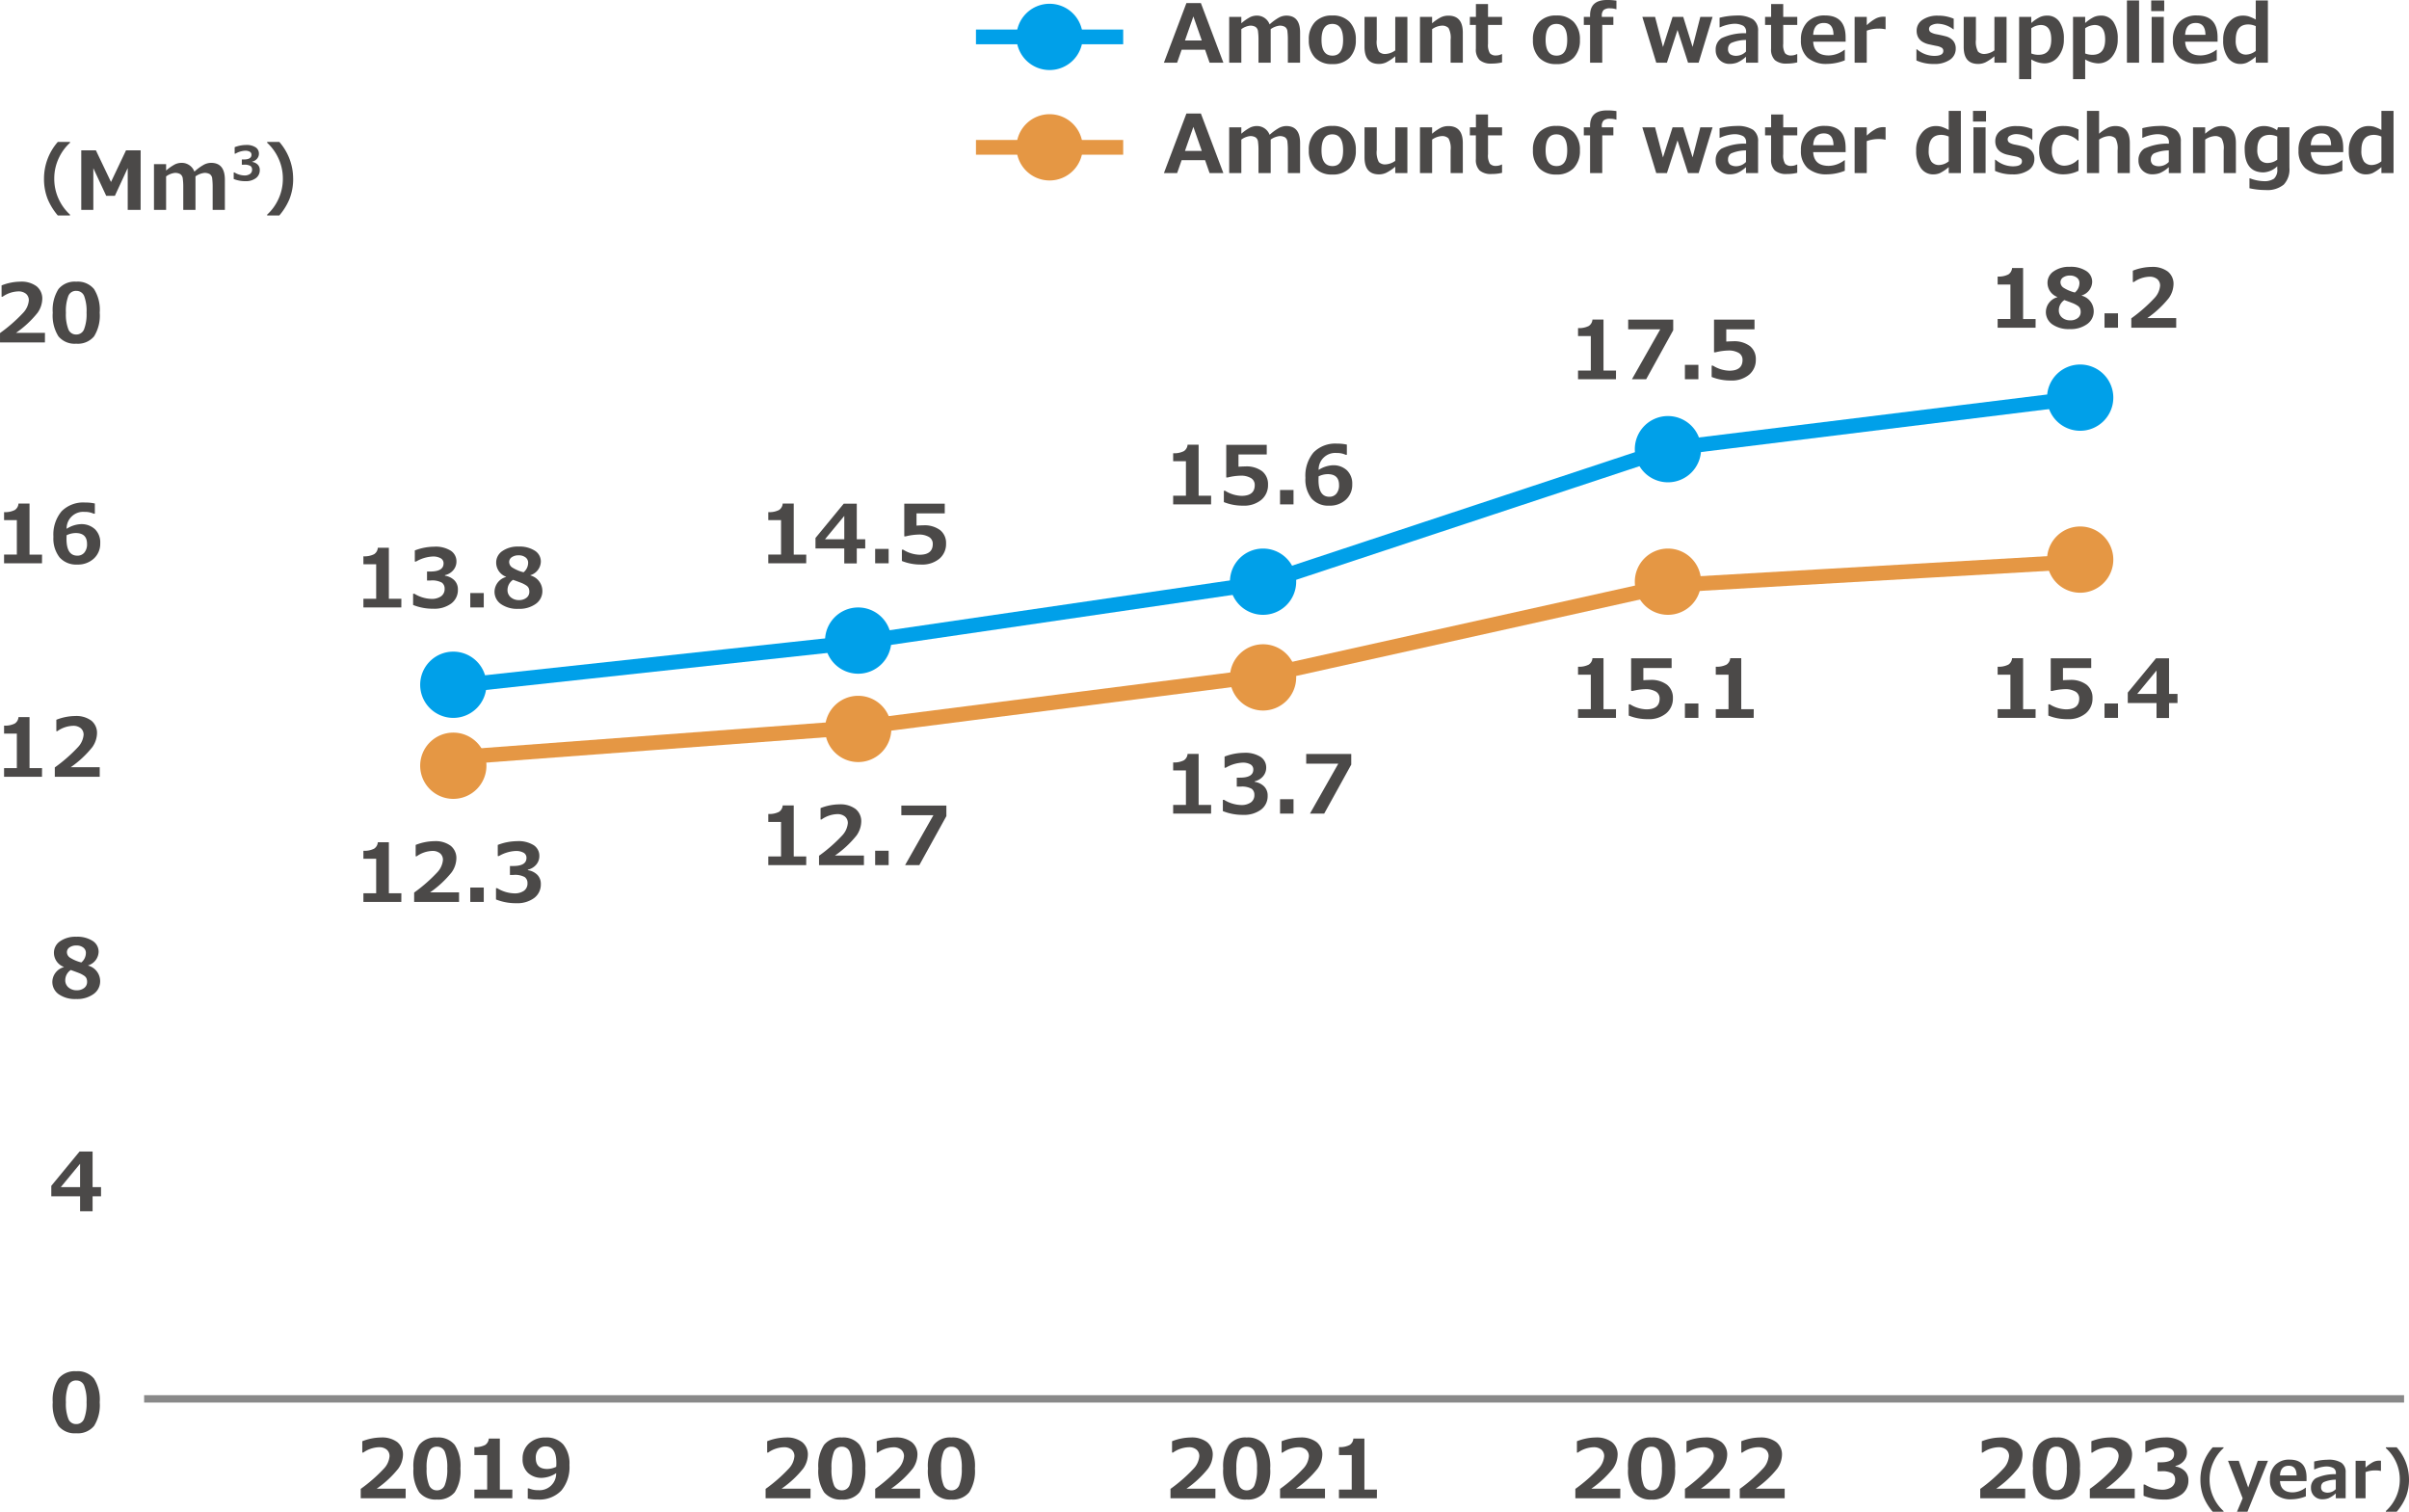<svg xmlns="http://www.w3.org/2000/svg" width="327.246" height="205.346" viewBox="0 0 327.246 205.346">
  <g id="water-img-02" transform="translate(-57.922 -539.487)">
    <path id="パス_861" data-name="パス 861" d="M-8.374,0h-5.151V-1.182h1.735V-5.865h-1.735V-6.95a2.878,2.878,0,0,0,1.458-.287,1.133,1.133,0,0,0,.5-.873h1.5v6.929h1.7ZM-.532,0h-6.1V-1.273A20.987,20.987,0,0,0-3.521-3.991a2.815,2.815,0,0,0,.8-1.7A1.134,1.134,0,0,0-3.107-6.6a1.583,1.583,0,0,0-1.055-.325A3.9,3.9,0,0,0-6.29-6.2h-.134V-7.745a7.1,7.1,0,0,1,2.541-.51,3.442,3.442,0,0,1,2.21.626A2.126,2.126,0,0,1-.9-5.876a3.4,3.4,0,0,1-.631,1.84A13.742,13.742,0,0,1-4.463-1.305H-.532Z" transform="translate(72 645.001)" fill="#4b4948"/>
    <path id="パス_862" data-name="パス 862" d="M-8.374,0h-5.151V-1.182h1.735V-5.865h-1.735V-6.95a2.878,2.878,0,0,0,1.458-.287,1.133,1.133,0,0,0,.5-.873h1.5v6.929h1.7Zm7.181-8.121v1.386h-.156a2.8,2.8,0,0,0-1.23-.247,2.251,2.251,0,0,0-2.449,2.3A3.842,3.842,0,0,1-3.1-5.317a2.687,2.687,0,0,1,1.915.682A2.493,2.493,0,0,1-.462-2.723,2.715,2.715,0,0,1-1.335-.636,3.17,3.17,0,0,1-3.577.172,3.006,3.006,0,0,1-5.986-.8a4.173,4.173,0,0,1-.835-2.8,4.931,4.931,0,0,1,1.1-3.454,4.131,4.131,0,0,1,3.2-1.2A5.885,5.885,0,0,1-1.192-8.121Zm-3.84,4.313-.005.22q-.005.177-.005.285,0,2.267,1.472,2.267a1.2,1.2,0,0,0,.953-.419,1.741,1.741,0,0,0,.363-1.176q0-1.477-1.542-1.477A2.871,2.871,0,0,0-5.033-3.808Z" transform="translate(72 616)" fill="#4b4948"/>
    <path id="パス_863" data-name="パス 863" d="M-7.976,0h-6.1V-1.273a20.987,20.987,0,0,0,3.113-2.718,2.814,2.814,0,0,0,.8-1.7,1.134,1.134,0,0,0-.384-.916,1.583,1.583,0,0,0-1.055-.325,3.9,3.9,0,0,0-2.127.725h-.134V-7.745a7.1,7.1,0,0,1,2.541-.51,3.442,3.442,0,0,1,2.21.626,2.126,2.126,0,0,1,.776,1.754,3.4,3.4,0,0,1-.631,1.84,13.742,13.742,0,0,1-2.935,2.731h3.932Zm4.254.172a2.86,2.86,0,0,1-2.42-1,5.309,5.309,0,0,1-.771-3.215,5.289,5.289,0,0,1,.773-3.2,2.851,2.851,0,0,1,2.417-1.01A2.854,2.854,0,0,1-1.305-7.248a5.276,5.276,0,0,1,.773,3.2A5.331,5.331,0,0,1-1.3-.824,2.866,2.866,0,0,1-3.722.172Zm0-7.176A1.108,1.108,0,0,0-4.8-6.3a5.77,5.77,0,0,0-.325,2.259,5.646,5.646,0,0,0,.333,2.256,1.112,1.112,0,0,0,1.069.709,1.112,1.112,0,0,0,1.069-.72A5.694,5.694,0,0,0-2.32-4.05,5.73,5.73,0,0,0-2.645-6.3,1.109,1.109,0,0,0-3.722-7Z" transform="translate(72 586)" fill="#4b4948"/>
    <path id="パス_865" data-name="パス 865" d="M-5.409-4.141v-.032A2.054,2.054,0,0,1-6.751-6.091a1.866,1.866,0,0,1,.838-1.568,3.646,3.646,0,0,1,2.2-.612A3.85,3.85,0,0,1-1.5-7.71,1.728,1.728,0,0,1-.682-6.22,1.99,1.99,0,0,1-2.105-4.383v.032A2.19,2.19,0,0,1-.473-2.25,2.11,2.11,0,0,1-1.367-.489,3.812,3.812,0,0,1-3.728.188,3.894,3.894,0,0,1-6.1-.459a2.038,2.038,0,0,1-.867-1.716A2.111,2.111,0,0,1-5.409-4.141Zm3-1.917a.9.9,0,0,0-.36-.747,1.49,1.49,0,0,0-.94-.279,1.569,1.569,0,0,0-.913.252.775.775,0,0,0-.365.666.906.906,0,0,0,.392.72,5.214,5.214,0,0,0,1.563.666A1.658,1.658,0,0,0-2.412-6.059Zm-2.046,2.3a1.669,1.669,0,0,0-.757,1.375,1.256,1.256,0,0,0,.44,1A1.669,1.669,0,0,0-3.647-1a1.594,1.594,0,0,0,1-.309,1,1,0,0,0,.4-.835,1.18,1.18,0,0,0-.094-.491A.914.914,0,0,0-2.7-3.01a3.668,3.668,0,0,0-.486-.266Q-3.405-3.373-4.458-3.754Z" transform="translate(72 674.999)" fill="#4b4948"/>
    <path id="パス_866" data-name="パス 866" d="M-.354-2.014H-1.5V.016H-3.2v-2.03h-3.91V-3.437l3.835-4.657H-1.5V-3.26H-.354ZM-3.2-3.26V-6.435L-5.822-3.26Z" transform="translate(72 704)" fill="#4b4948"/>
    <path id="パス_867" data-name="パス 867" d="M-3.722.172a2.86,2.86,0,0,1-2.42-1,5.309,5.309,0,0,1-.771-3.215,5.289,5.289,0,0,1,.773-3.2,2.851,2.851,0,0,1,2.417-1.01A2.854,2.854,0,0,1-1.305-7.248a5.276,5.276,0,0,1,.773,3.2A5.331,5.331,0,0,1-1.3-.824,2.866,2.866,0,0,1-3.722.172Zm0-7.176A1.108,1.108,0,0,0-4.8-6.3a5.77,5.77,0,0,0-.325,2.259,5.646,5.646,0,0,0,.333,2.256,1.112,1.112,0,0,0,1.069.709,1.112,1.112,0,0,0,1.069-.72A5.694,5.694,0,0,0-2.32-4.05,5.73,5.73,0,0,0-2.645-6.3,1.109,1.109,0,0,0-3.722-7Z" transform="translate(72 734)" fill="#4b4948"/>
    <path id="パス_873" data-name="パス 873" d="M-11.026,1.833h-1.468a7.3,7.3,0,0,1-1.281-2.1,6.407,6.407,0,0,1-.393-2.281,6.555,6.555,0,0,1,1.674-4.373h1.468v.105A5.716,5.716,0,0,0-12.412-4.9a5.635,5.635,0,0,0-.508,2.36,5.65,5.65,0,0,0,.508,2.362,5.757,5.757,0,0,0,1.386,1.914Zm6.038-6.921L-7.778,1.833H-9.2L-8.429.009l-1.991-5.1h1.463l1.283,3.634,1.3-3.634ZM.25-2.333H-3.357Q-3.27-.8-1.622-.8A2.963,2.963,0,0,0,.11-1.428H.158V-.259a5.444,5.444,0,0,1-1.942.4A3.147,3.147,0,0,1-3.968-.545,2.516,2.516,0,0,1-4.72-2.509a2.754,2.754,0,0,1,.712-2.006,2.614,2.614,0,0,1,1.964-.732Q.25-5.247.25-2.808ZM-1.1-3.1q-.018-1.314-1.068-1.314-1.116,0-1.191,1.314ZM5.563,0H4.223V-.664a3.521,3.521,0,0,1-1,.666A2.472,2.472,0,0,1,2.4.136,1.514,1.514,0,0,1,1.292-.3,1.5,1.5,0,0,1,.853-1.411,1.48,1.48,0,0,1,1.5-2.716,6.073,6.073,0,0,1,4.236-3.27v-.136a.768.768,0,0,0-.33-.694,2.071,2.071,0,0,0-1.09-.215,4.328,4.328,0,0,0-1.485.4H1.283V-4.988a7.937,7.937,0,0,1,1.846-.246,3.233,3.233,0,0,1,1.861.415A1.52,1.52,0,0,1,5.563-3.5ZM4.223-1.239V-2.522a4.215,4.215,0,0,0-1.661.341.735.735,0,0,0-.334.639.706.706,0,0,0,.233.606,1.24,1.24,0,0,0,.729.171A1.524,1.524,0,0,0,4.223-1.239Zm6.135-2.474h-.044a3.029,3.029,0,0,0-.729-.07,3.686,3.686,0,0,0-1.318.229V0H6.917V-5.089H8.266v.923a4.739,4.739,0,0,1,1.02-.749,1.815,1.815,0,0,1,.787-.191q.1,0,.286.009Zm2.136,5.546H11.026v-.1A5.753,5.753,0,0,0,12.417-.187a5.662,5.662,0,0,0,.5-2.358,5.647,5.647,0,0,0-.5-2.355,5.713,5.713,0,0,0-1.391-1.912v-.105h1.468a6.555,6.555,0,0,1,1.674,4.373A6.44,6.44,0,0,1,13.779-.27,7.252,7.252,0,0,1,12.494,1.833Z" transform="translate(371 743)" fill="#4b4948"/>
    <g id="グループ_167" data-name="グループ 167" transform="translate(0 -20)">
      <path id="パス_874" data-name="パス 874" d="M8.11,0H6.236L5.624-1.756H2.438L1.826,0H.032L3.088-8.094H5.054ZM5.178-3.013,4.034-6.279,2.89-3.013ZM18.53,0h-1.66V-3.121a9.292,9.292,0,0,0-.056-1.093.825.825,0,0,0-.328-.642,1.394,1.394,0,0,0-.749-.172,2.6,2.6,0,0,0-1.2.473V0H12.88V-3.121a8.063,8.063,0,0,0-.064-1.109.83.83,0,0,0-.336-.626,1.37,1.37,0,0,0-.739-.172,2.452,2.452,0,0,0-1.192.478V0H8.9V-6.22h1.649v.87a6.239,6.239,0,0,1,1.238-.857,2.148,2.148,0,0,1,.873-.185A1.824,1.824,0,0,1,14.389-5.2a6.9,6.9,0,0,1,1.289-.94,2.158,2.158,0,0,1,.978-.252q1.875,0,1.875,2.3Zm4.377.193a3.107,3.107,0,0,1-2.353-.873A3.358,3.358,0,0,1,19.717-3.1a3.356,3.356,0,0,1,.846-2.433,3.108,3.108,0,0,1,2.344-.875,3.1,3.1,0,0,1,2.35.875A3.369,3.369,0,0,1,26.1-3.1a3.351,3.351,0,0,1-.841,2.425A3.109,3.109,0,0,1,22.908.193Zm0-5.457q-1.466,0-1.466,2.175,0,2.132,1.488,2.132,1.445,0,1.445-2.132Q24.374-5.264,22.908-5.264ZM33.107,0H31.458V-.87a6.184,6.184,0,0,1-1.225.827,2.35,2.35,0,0,1-.983.215q-1.966,0-1.966-2.3V-6.22h1.66v3.1A2.821,2.821,0,0,0,29.229-1.5a1.2,1.2,0,0,0,.929.317,2.5,2.5,0,0,0,1.3-.483V-6.22h1.649Zm7.53,0h-1.66V-3.1a2.783,2.783,0,0,0-.287-1.614,1.21,1.21,0,0,0-.932-.314,2.56,2.56,0,0,0-1.294.478V0H34.815V-6.22h1.649v.87A5.97,5.97,0,0,1,37.7-6.187a2.385,2.385,0,0,1,.969-.2q1.966,0,1.966,2.3Zm5.328-.038a5.947,5.947,0,0,1-1.413.161,2.347,2.347,0,0,1-1.627-.475,2.007,2.007,0,0,1-.516-1.539V-5.129h-.816V-6.22h.822V-7.965h1.644V-6.22h1.907v1.09H44.059v2.562a2.2,2.2,0,0,0,.252,1.289,1.053,1.053,0,0,0,.849.3,1.679,1.679,0,0,0,.757-.188h.048Zm7.385.231A3.107,3.107,0,0,1,51-.679,3.358,3.358,0,0,1,50.161-3.1a3.356,3.356,0,0,1,.846-2.433,3.108,3.108,0,0,1,2.344-.875,3.1,3.1,0,0,1,2.35.875A3.369,3.369,0,0,1,56.542-3.1,3.351,3.351,0,0,1,55.7-.679,3.109,3.109,0,0,1,53.351.193Zm0-5.457q-1.466,0-1.466,2.175,0,2.132,1.488,2.132,1.445,0,1.445-2.132Q54.817-5.264,53.351-5.264Zm8.153-2h-.043a2.931,2.931,0,0,0-.795-.118,1.346,1.346,0,0,0-.9.228,1.1,1.1,0,0,0-.247.824v.113h1.568v1.09H59.576V0H57.922V-5.129h-.849V-6.22h.849v-.215q0-2.079,2.288-2.079a7.86,7.86,0,0,1,1.294.091ZM74.562-6.22,72.671,0H71.231L69.8-4.442,68.363,0h-1.45L65.022-6.22h1.729l1.074,4.093L69.131-6.22h1.445l1.273,4.082L72.9-6.22ZM80.744,0H79.105V-.811A4.3,4.3,0,0,1,77.878,0a3.022,3.022,0,0,1-1,.164,1.85,1.85,0,0,1-1.354-.529,1.828,1.828,0,0,1-.537-1.362,1.809,1.809,0,0,1,.792-1.6A7.422,7.422,0,0,1,79.122-4v-.167a.938.938,0,0,0-.4-.849,2.532,2.532,0,0,0-1.332-.263,5.29,5.29,0,0,0-1.815.483h-.059V-6.1a9.7,9.7,0,0,1,2.256-.3,3.952,3.952,0,0,1,2.275.508,1.857,1.857,0,0,1,.7,1.614ZM79.105-1.515V-3.083a5.152,5.152,0,0,0-2.03.416.9.9,0,0,0-.408.781.863.863,0,0,0,.285.741,1.515,1.515,0,0,0,.892.209A1.863,1.863,0,0,0,79.105-1.515ZM86.066-.038a5.947,5.947,0,0,1-1.413.161,2.347,2.347,0,0,1-1.627-.475,2.007,2.007,0,0,1-.516-1.539V-5.129h-.816V-6.22h.822V-7.965H84.16V-6.22h1.907v1.09H84.16v2.562a2.2,2.2,0,0,0,.252,1.289,1.053,1.053,0,0,0,.849.3,1.679,1.679,0,0,0,.757-.188h.048Zm6.574-2.814h-4.41q.107,1.869,2.122,1.869a3.621,3.621,0,0,0,2.116-.763h.059V-.317a6.654,6.654,0,0,1-2.374.483,3.847,3.847,0,0,1-2.669-.833,3.075,3.075,0,0,1-.918-2.4,3.366,3.366,0,0,1,.87-2.452,3.2,3.2,0,0,1,2.4-.894q2.8,0,2.8,2.981Zm-1.649-.935q-.021-1.606-1.305-1.606-1.364,0-1.456,1.606Zm7.074-.752h-.054a3.7,3.7,0,0,0-.892-.086,4.506,4.506,0,0,0-1.611.279V0H93.86V-6.22h1.649v1.128a5.792,5.792,0,0,1,1.246-.916,2.218,2.218,0,0,1,.961-.234q.124,0,.349.011ZM102.255-.3V-1.821h.064a3.678,3.678,0,0,0,2.342.9q1.246,0,1.246-.677a.485.485,0,0,0-.193-.416,2,2,0,0,0-.7-.255q-.349-.064-.994-.209a2.865,2.865,0,0,1-1.012-.4,1.625,1.625,0,0,1-.545-.623,1.909,1.909,0,0,1-.177-.843,1.738,1.738,0,0,1,.79-1.474,3.569,3.569,0,0,1,2.122-.567,5.24,5.24,0,0,1,2.122.414v1.45h-.043a3.624,3.624,0,0,0-2.089-.768,1.777,1.777,0,0,0-.87.193.561.561,0,0,0-.349.483.533.533,0,0,0,.218.475,2.29,2.29,0,0,0,.728.266q.65.118,1.294.285a1.963,1.963,0,0,1,1.015.588,1.587,1.587,0,0,1,.371,1.088,1.775,1.775,0,0,1-.8,1.52,3.681,3.681,0,0,1-2.167.569A5.614,5.614,0,0,1,102.255-.3ZM114.5,0h-1.649V-.87a6.184,6.184,0,0,1-1.225.827,2.35,2.35,0,0,1-.983.215q-1.966,0-1.966-2.3V-6.22h1.66v3.1a2.821,2.821,0,0,0,.285,1.617,1.2,1.2,0,0,0,.929.317,2.5,2.5,0,0,0,1.3-.483V-6.22H114.5Zm3.357-.44V2.24h-1.649V-6.22h1.649v.833a5.334,5.334,0,0,1,1.174-.806,2.364,2.364,0,0,1,.959-.2,1.962,1.962,0,0,1,1.692.838,3.96,3.96,0,0,1,.6,2.342,3.615,3.615,0,0,1-.763,2.393,2.377,2.377,0,0,1-1.9.916A3.689,3.689,0,0,1,117.858-.44Zm0-4.238v3.427a2.6,2.6,0,0,0,1,.183q1.713,0,1.713-2.079,0-1.971-1.434-1.971A2.451,2.451,0,0,0,117.858-4.678ZM125.179-.44V2.24H123.53V-6.22h1.649v.833a5.334,5.334,0,0,1,1.174-.806,2.364,2.364,0,0,1,.959-.2A1.962,1.962,0,0,1,129-5.554a3.96,3.96,0,0,1,.6,2.342,3.615,3.615,0,0,1-.763,2.393,2.377,2.377,0,0,1-1.9.916A3.689,3.689,0,0,1,125.179-.44Zm0-4.238v3.427a2.6,2.6,0,0,0,1,.183q1.713,0,1.713-2.079,0-1.971-1.434-1.971A2.451,2.451,0,0,0,125.179-4.678ZM132.5,0h-1.649V-8.454H132.5Zm3.416-7h-1.767V-8.454h1.767Zm-.059,7h-1.649V-6.22h1.649Zm7.31-2.852h-4.41q.107,1.869,2.122,1.869a3.621,3.621,0,0,0,2.116-.763h.059V-.317a6.654,6.654,0,0,1-2.374.483,3.847,3.847,0,0,1-2.669-.833,3.075,3.075,0,0,1-.918-2.4,3.366,3.366,0,0,1,.87-2.452,3.2,3.2,0,0,1,2.4-.894q2.8,0,2.8,2.981Zm-1.649-.935q-.021-1.606-1.305-1.606-1.364,0-1.456,1.606ZM150,0H148.35V-.816a5.68,5.68,0,0,1-1.214.822,2.3,2.3,0,0,1-.875.167,2,2,0,0,1-1.7-.867,3.924,3.924,0,0,1-.634-2.361,3.65,3.65,0,0,1,.768-2.409,2.381,2.381,0,0,1,1.907-.927,2.862,2.862,0,0,1,.747.091,5.572,5.572,0,0,1,1,.44V-8.454H150ZM148.35-1.6V-4.963a2.543,2.543,0,0,0-1-.231q-1.719,0-1.719,2.095a2.572,2.572,0,0,0,.354,1.528,1.3,1.3,0,0,0,1.112.47A2.193,2.193,0,0,0,148.35-1.6Z" transform="translate(216 568)" fill="#4b4948"/>
      <path id="パス_875" data-name="パス 875" d="M8.11,0H6.236L5.624-1.756H2.438L1.826,0H.032L3.088-8.094H5.054ZM5.178-3.013,4.034-6.279,2.89-3.013ZM18.53,0h-1.66V-3.121a9.292,9.292,0,0,0-.056-1.093.825.825,0,0,0-.328-.642,1.394,1.394,0,0,0-.749-.172,2.6,2.6,0,0,0-1.2.473V0H12.88V-3.121a8.063,8.063,0,0,0-.064-1.109.83.83,0,0,0-.336-.626,1.37,1.37,0,0,0-.739-.172,2.452,2.452,0,0,0-1.192.478V0H8.9V-6.22h1.649v.87a6.239,6.239,0,0,1,1.238-.857,2.148,2.148,0,0,1,.873-.185A1.824,1.824,0,0,1,14.389-5.2a6.9,6.9,0,0,1,1.289-.94,2.158,2.158,0,0,1,.978-.252q1.875,0,1.875,2.3Zm4.377.193a3.107,3.107,0,0,1-2.353-.873A3.358,3.358,0,0,1,19.717-3.1a3.356,3.356,0,0,1,.846-2.433,3.108,3.108,0,0,1,2.344-.875,3.1,3.1,0,0,1,2.35.875A3.369,3.369,0,0,1,26.1-3.1a3.351,3.351,0,0,1-.841,2.425A3.109,3.109,0,0,1,22.908.193Zm0-5.457q-1.466,0-1.466,2.175,0,2.132,1.488,2.132,1.445,0,1.445-2.132Q24.374-5.264,22.908-5.264ZM33.107,0H31.458V-.87a6.184,6.184,0,0,1-1.225.827,2.35,2.35,0,0,1-.983.215q-1.966,0-1.966-2.3V-6.22h1.66v3.1A2.821,2.821,0,0,0,29.229-1.5a1.2,1.2,0,0,0,.929.317,2.5,2.5,0,0,0,1.3-.483V-6.22h1.649Zm7.53,0h-1.66V-3.1a2.783,2.783,0,0,0-.287-1.614,1.21,1.21,0,0,0-.932-.314,2.56,2.56,0,0,0-1.294.478V0H34.815V-6.22h1.649v.87A5.97,5.97,0,0,1,37.7-6.187a2.385,2.385,0,0,1,.969-.2q1.966,0,1.966,2.3Zm5.328-.038a5.947,5.947,0,0,1-1.413.161,2.347,2.347,0,0,1-1.627-.475,2.007,2.007,0,0,1-.516-1.539V-5.129h-.816V-6.22h.822V-7.965h1.644V-6.22h1.907v1.09H44.059v2.562a2.2,2.2,0,0,0,.252,1.289,1.053,1.053,0,0,0,.849.3,1.679,1.679,0,0,0,.757-.188h.048Zm7.385.231A3.107,3.107,0,0,1,51-.679,3.358,3.358,0,0,1,50.161-3.1a3.356,3.356,0,0,1,.846-2.433,3.108,3.108,0,0,1,2.344-.875,3.1,3.1,0,0,1,2.35.875A3.369,3.369,0,0,1,56.542-3.1,3.351,3.351,0,0,1,55.7-.679,3.109,3.109,0,0,1,53.351.193Zm0-5.457q-1.466,0-1.466,2.175,0,2.132,1.488,2.132,1.445,0,1.445-2.132Q54.817-5.264,53.351-5.264Zm8.153-2h-.043a2.931,2.931,0,0,0-.795-.118,1.346,1.346,0,0,0-.9.228,1.1,1.1,0,0,0-.247.824v.113h1.568v1.09H59.576V0H57.922V-5.129h-.849V-6.22h.849v-.215q0-2.079,2.288-2.079a7.86,7.86,0,0,1,1.294.091ZM74.562-6.22,72.671,0H71.231L69.8-4.442,68.363,0h-1.45L65.022-6.22h1.729l1.074,4.093L69.131-6.22h1.445l1.273,4.082L72.9-6.22ZM80.744,0H79.105V-.811A4.3,4.3,0,0,1,77.878,0a3.022,3.022,0,0,1-1,.164,1.85,1.85,0,0,1-1.354-.529,1.828,1.828,0,0,1-.537-1.362,1.809,1.809,0,0,1,.792-1.6A7.422,7.422,0,0,1,79.122-4v-.167a.938.938,0,0,0-.4-.849,2.532,2.532,0,0,0-1.332-.263,5.29,5.29,0,0,0-1.815.483h-.059V-6.1a9.7,9.7,0,0,1,2.256-.3,3.952,3.952,0,0,1,2.275.508,1.857,1.857,0,0,1,.7,1.614ZM79.105-1.515V-3.083a5.152,5.152,0,0,0-2.03.416.9.9,0,0,0-.408.781.863.863,0,0,0,.285.741,1.515,1.515,0,0,0,.892.209A1.863,1.863,0,0,0,79.105-1.515ZM86.066-.038a5.947,5.947,0,0,1-1.413.161,2.347,2.347,0,0,1-1.627-.475,2.007,2.007,0,0,1-.516-1.539V-5.129h-.816V-6.22h.822V-7.965H84.16V-6.22h1.907v1.09H84.16v2.562a2.2,2.2,0,0,0,.252,1.289,1.053,1.053,0,0,0,.849.3,1.679,1.679,0,0,0,.757-.188h.048Zm6.574-2.814h-4.41q.107,1.869,2.122,1.869a3.621,3.621,0,0,0,2.116-.763h.059V-.317a6.654,6.654,0,0,1-2.374.483,3.847,3.847,0,0,1-2.669-.833,3.075,3.075,0,0,1-.918-2.4,3.366,3.366,0,0,1,.87-2.452,3.2,3.2,0,0,1,2.4-.894q2.8,0,2.8,2.981Zm-1.649-.935q-.021-1.606-1.305-1.606-1.364,0-1.456,1.606Zm7.074-.752h-.054a3.7,3.7,0,0,0-.892-.086,4.506,4.506,0,0,0-1.611.279V0H93.86V-6.22h1.649v1.128a5.792,5.792,0,0,1,1.246-.916,2.218,2.218,0,0,1,.961-.234q.124,0,.349.011ZM108.292,0h-1.649V-.816a5.681,5.681,0,0,1-1.214.822,2.3,2.3,0,0,1-.875.167,2,2,0,0,1-1.7-.867,3.925,3.925,0,0,1-.634-2.361,3.65,3.65,0,0,1,.768-2.409,2.381,2.381,0,0,1,1.907-.927,2.862,2.862,0,0,1,.747.091,5.572,5.572,0,0,1,1,.44V-8.454h1.649Zm-1.649-1.6V-4.963a2.543,2.543,0,0,0-1-.231q-1.719,0-1.719,2.095a2.572,2.572,0,0,0,.354,1.528,1.3,1.3,0,0,0,1.112.47A2.193,2.193,0,0,0,106.643-1.6ZM111.708-7h-1.767V-8.454h1.767Zm-.059,7H110V-6.22h1.649Zm1.284-.3V-1.821H113a3.678,3.678,0,0,0,2.342.9q1.246,0,1.246-.677a.485.485,0,0,0-.193-.416,2,2,0,0,0-.7-.255q-.349-.064-.994-.209a2.865,2.865,0,0,1-1.012-.4,1.625,1.625,0,0,1-.545-.623,1.909,1.909,0,0,1-.177-.843,1.738,1.738,0,0,1,.79-1.474,3.569,3.569,0,0,1,2.122-.567A5.24,5.24,0,0,1,118-5.978v1.45h-.043a3.624,3.624,0,0,0-2.089-.768A1.777,1.777,0,0,0,115-5.1a.561.561,0,0,0-.349.483.533.533,0,0,0,.218.475,2.29,2.29,0,0,0,.728.266q.65.118,1.294.285a1.963,1.963,0,0,1,1.015.588,1.587,1.587,0,0,1,.371,1.088,1.775,1.775,0,0,1-.8,1.52A3.681,3.681,0,0,1,115.3.172,5.614,5.614,0,0,1,112.933-.3Zm11.344-.011a4.628,4.628,0,0,1-1.885.473,3.611,3.611,0,0,1-2.546-.843,3.112,3.112,0,0,1-.913-2.406,3.186,3.186,0,0,1,.924-2.441,3.463,3.463,0,0,1,2.471-.867,4.249,4.249,0,0,1,1.95.478V-4.4h-.086a2.736,2.736,0,0,0-1.8-.816,1.552,1.552,0,0,0-1.278.564,2.428,2.428,0,0,0-.457,1.568,2.3,2.3,0,0,0,.459,1.539,1.624,1.624,0,0,0,1.3.534,2.615,2.615,0,0,0,1.772-.816h.086ZM131.243,0h-1.66V-3.1a2.783,2.783,0,0,0-.287-1.614,1.21,1.21,0,0,0-.932-.314,2.56,2.56,0,0,0-1.294.478V0H125.42V-8.454h1.649v3.1a5.97,5.97,0,0,1,1.238-.838,2.385,2.385,0,0,1,.969-.2q1.966,0,1.966,2.3Zm6.934,0h-1.638V-.811A4.3,4.3,0,0,1,135.311,0a3.022,3.022,0,0,1-1,.164,1.85,1.85,0,0,1-1.354-.529,1.828,1.828,0,0,1-.537-1.362,1.81,1.81,0,0,1,.792-1.6A7.422,7.422,0,0,1,136.555-4v-.167a.938.938,0,0,0-.4-.849,2.532,2.532,0,0,0-1.332-.263A5.29,5.29,0,0,0,133-4.791h-.059V-6.1a9.7,9.7,0,0,1,2.256-.3,3.952,3.952,0,0,1,2.275.508,1.857,1.857,0,0,1,.7,1.614Zm-1.638-1.515V-3.083a5.152,5.152,0,0,0-2.03.416.9.9,0,0,0-.408.781.863.863,0,0,0,.285.741,1.515,1.515,0,0,0,.892.209A1.863,1.863,0,0,0,136.539-1.515ZM145.653,0h-1.66V-3.1a2.783,2.783,0,0,0-.287-1.614,1.21,1.21,0,0,0-.932-.314,2.56,2.56,0,0,0-1.294.478V0h-1.649V-6.22h1.649v.87a5.97,5.97,0,0,1,1.238-.838,2.385,2.385,0,0,1,.969-.2q1.966,0,1.966,2.3Zm7.272-.714a3.011,3.011,0,0,1-.773,2.277,3.5,3.5,0,0,1-2.476.736,9.952,9.952,0,0,1-2.181-.242V.714h.081a5.651,5.651,0,0,0,1.853.381,2.326,2.326,0,0,0,1.4-.338,1.615,1.615,0,0,0,.443-1.337V-.924a2.907,2.907,0,0,1-1.864.827q-2.562,0-2.562-3.174a3.33,3.33,0,0,1,.744-2.264,2.408,2.408,0,0,1,1.9-.857,3.112,3.112,0,0,1,1.756.569l.113-.4h1.558Zm-1.649-1.112V-4.963a2.581,2.581,0,0,0-1-.231q-1.713,0-1.713,1.96a2.25,2.25,0,0,0,.357,1.421,1.348,1.348,0,0,0,1.109.438A2.262,2.262,0,0,0,151.277-1.826Zm8.959-1.026h-4.41q.107,1.869,2.122,1.869a3.621,3.621,0,0,0,2.116-.763h.059V-.317a6.654,6.654,0,0,1-2.374.483,3.847,3.847,0,0,1-2.669-.833,3.075,3.075,0,0,1-.918-2.4,3.366,3.366,0,0,1,.87-2.452,3.2,3.2,0,0,1,2.4-.894q2.8,0,2.8,2.981Zm-1.649-.935q-.021-1.606-1.305-1.606-1.364,0-1.456,1.606ZM167.068,0h-1.649V-.816a5.68,5.68,0,0,1-1.214.822,2.3,2.3,0,0,1-.875.167,2,2,0,0,1-1.7-.867,3.924,3.924,0,0,1-.634-2.361,3.65,3.65,0,0,1,.768-2.409,2.381,2.381,0,0,1,1.907-.927,2.862,2.862,0,0,1,.747.091,5.572,5.572,0,0,1,1,.44V-8.454h1.649Zm-1.649-1.6V-4.963a2.543,2.543,0,0,0-1-.231q-1.719,0-1.719,2.095a2.572,2.572,0,0,0,.354,1.528,1.3,1.3,0,0,0,1.112.47A2.193,2.193,0,0,0,165.419-1.6Z" transform="translate(216 583)" fill="#4b4948"/>
      <path id="パス_7217" data-name="パス 7217" d="M4.5,0A4.5,4.5,0,1,1,0,4.5,4.5,4.5,0,0,1,4.5,0Z" transform="translate(196 560)" fill="#00a0e9"/>
      <path id="パス_7216" data-name="パス 7216" d="M4.5,0A4.5,4.5,0,1,1,0,4.5,4.5,4.5,0,0,1,4.5,0Z" transform="translate(196 575)" fill="#e59744"/>
      <path id="パス_7215" data-name="パス 7215" d="M0,0H20" transform="translate(190.5 564.5)" fill="none" stroke="#00a0e9" stroke-width="2"/>
      <path id="パス_6123" data-name="パス 6123" d="M0,0H20" transform="translate(190.5 579.5)" fill="none" stroke="#e59744" stroke-width="2"/>
    </g>
    <g id="グループ_169" data-name="グループ 169" transform="translate(18 300)">
      <path id="パス_7214" data-name="パス 7214" d="M-6.561,0h-5.151V-1.182h1.735V-5.865h-1.735V-6.95a2.878,2.878,0,0,0,1.458-.287,1.133,1.133,0,0,0,.5-.873h1.5v6.929h1.7Zm1.735-.312V-1.848h.177A4.427,4.427,0,0,0-2.43-1.16q1.8,0,1.8-1.456a1.075,1.075,0,0,0-.5-.951A2.676,2.676,0,0,0-2.6-3.9a7.815,7.815,0,0,0-1.7.242h-.2V-8.094H1v1.316H-2.839v1.66q.618-.038.908-.038A3.541,3.541,0,0,1,.379-4.5,2.232,2.232,0,0,1,1.174-2.68,2.594,2.594,0,0,1,.26-.615,3.665,3.665,0,0,1-2.216.172,6.806,6.806,0,0,1-4.826-.312ZM4.638,0H2.806V-1.955H4.638Zm7.509,0H7V-1.182H8.731V-5.865H7V-6.95a2.878,2.878,0,0,0,1.458-.287,1.133,1.133,0,0,0,.5-.873h1.5v6.929h1.7Z" transform="translate(266 337)" fill="#4b4948"/>
      <path id="パス_7213" data-name="パス 7213" d="M-6.561,0h-5.151V-1.182h1.735V-5.865h-1.735V-6.95a2.878,2.878,0,0,0,1.458-.287,1.133,1.133,0,0,0,.5-.873h1.5v6.929h1.7Zm1.735-.312V-1.848h.177A4.427,4.427,0,0,0-2.43-1.16q1.8,0,1.8-1.456a1.075,1.075,0,0,0-.5-.951A2.676,2.676,0,0,0-2.6-3.9a7.815,7.815,0,0,0-1.7.242h-.2V-8.094H1v1.316H-2.839v1.66q.618-.038.908-.038A3.541,3.541,0,0,1,.379-4.5,2.232,2.232,0,0,1,1.174-2.68,2.594,2.594,0,0,1,.26-.615,3.665,3.665,0,0,1-2.216.172,6.806,6.806,0,0,1-4.826-.312ZM4.638,0H2.806V-1.955H4.638Zm8.083-2.014H11.572V.016h-1.7v-2.03H5.965V-3.437L9.8-8.094h1.772V-3.26h1.149ZM9.875-3.26V-6.435L7.254-3.26Z" transform="translate(323 337)" fill="#4b4948"/>
      <path id="パス_7212" data-name="パス 7212" d="M-6.561,0h-5.151V-1.182h1.735V-5.865h-1.735V-6.95a2.878,2.878,0,0,0,1.458-.287,1.133,1.133,0,0,0,.5-.873h1.5v6.929h1.7Zm1.6-.338V-1.864h.172a4.68,4.68,0,0,0,2.3.7,2.2,2.2,0,0,0,1.327-.352A1.2,1.2,0,0,0-.679-2.541a.993.993,0,0,0-.373-.83A2.74,2.74,0,0,0-2.6-3.663H-3.07V-4.882h.446q1.8,0,1.8-1.1a.774.774,0,0,0-.387-.7,2.1,2.1,0,0,0-1.1-.239,4.972,4.972,0,0,0-2.256.688h-.161V-7.745A7.485,7.485,0,0,1-2.1-8.255a3.868,3.868,0,0,1,2.259.548A1.706,1.706,0,0,1,.927-6.252,1.79,1.79,0,0,1,.5-5.068a2.063,2.063,0,0,1-1.133.679v.075a2.3,2.3,0,0,1,1.284.631,1.724,1.724,0,0,1,.473,1.254,2.283,2.283,0,0,1-.9,1.891A3.853,3.853,0,0,1-2.221.172,7.162,7.162,0,0,1-4.96-.338ZM4.638,0H2.806V-1.955H4.638ZM7.667-4.141v-.032A2.054,2.054,0,0,1,6.324-6.091a1.866,1.866,0,0,1,.838-1.568,3.646,3.646,0,0,1,2.2-.612,3.85,3.85,0,0,1,2.213.561,1.728,1.728,0,0,1,.816,1.49A1.99,1.99,0,0,1,10.97-4.383v.032A2.19,2.19,0,0,1,12.6-2.25a2.11,2.11,0,0,1-.894,1.762A3.812,3.812,0,0,1,9.348.188,3.894,3.894,0,0,1,6.972-.459,2.038,2.038,0,0,1,6.1-2.175,2.111,2.111,0,0,1,7.667-4.141Zm3-1.917a.9.9,0,0,0-.36-.747,1.49,1.49,0,0,0-.94-.279,1.569,1.569,0,0,0-.913.252.775.775,0,0,0-.365.666.906.906,0,0,0,.392.72,5.214,5.214,0,0,0,1.563.666A1.658,1.658,0,0,0,10.664-6.059Zm-2.046,2.3a1.669,1.669,0,0,0-.757,1.375,1.256,1.256,0,0,0,.44,1A1.669,1.669,0,0,0,9.429-1a1.594,1.594,0,0,0,1-.309,1,1,0,0,0,.4-.835,1.18,1.18,0,0,0-.094-.491.914.914,0,0,0-.36-.376,3.668,3.668,0,0,0-.486-.266Q9.671-3.373,8.618-3.754Z" transform="translate(101 322)" fill="#4b4948"/>
      <path id="パス_7211" data-name="パス 7211" d="M-6.561,0h-5.151V-1.182h1.735V-5.865h-1.735V-6.95a2.878,2.878,0,0,0,1.458-.287,1.133,1.133,0,0,0,.5-.873h1.5v6.929h1.7ZM1.458-2.014H.309V.016h-1.7v-2.03H-5.3V-3.437l3.835-4.657H.309V-3.26H1.458ZM-1.388-3.26V-6.435L-4.01-3.26ZM4.638,0H2.806V-1.955H4.638Zm1.8-.312V-1.848h.177a4.427,4.427,0,0,0,2.218.688q1.8,0,1.8-1.456a1.075,1.075,0,0,0-.5-.951A2.676,2.676,0,0,0,8.661-3.9a7.815,7.815,0,0,0-1.7.242h-.2V-8.094h5.5v1.316H8.425v1.66q.618-.038.908-.038a3.541,3.541,0,0,1,2.31.658,2.232,2.232,0,0,1,.795,1.818,2.594,2.594,0,0,1-.913,2.065A3.665,3.665,0,0,1,9.048.172,6.806,6.806,0,0,1,6.437-.312Z" transform="translate(156 316)" fill="#4b4948"/>
      <path id="パス_7210" data-name="パス 7210" d="M-6.561,0h-5.151V-1.182h1.735V-5.865h-1.735V-6.95a2.878,2.878,0,0,0,1.458-.287,1.133,1.133,0,0,0,.5-.873h1.5v6.929h1.7ZM1.281,0h-6.1V-1.273A20.987,20.987,0,0,0-1.708-3.991a2.814,2.814,0,0,0,.8-1.7A1.134,1.134,0,0,0-1.294-6.6,1.583,1.583,0,0,0-2.35-6.929,3.9,3.9,0,0,0-4.477-6.2h-.134V-7.745a7.1,7.1,0,0,1,2.541-.51A3.442,3.442,0,0,1,.14-7.63,2.126,2.126,0,0,1,.916-5.876a3.4,3.4,0,0,1-.631,1.84A13.742,13.742,0,0,1-2.651-1.305H1.281ZM4.638,0H2.806V-1.955H4.638ZM6.3-.338V-1.864h.172a4.68,4.68,0,0,0,2.3.7,2.2,2.2,0,0,0,1.327-.352,1.2,1.2,0,0,0,.478-1.029.993.993,0,0,0-.373-.83,2.74,2.74,0,0,0-1.544-.293H8.194V-4.882h.446q1.8,0,1.8-1.1a.774.774,0,0,0-.387-.7,2.1,2.1,0,0,0-1.1-.239A4.972,4.972,0,0,0,6.7-6.236H6.539V-7.745a7.485,7.485,0,0,1,2.626-.51,3.868,3.868,0,0,1,2.259.548,1.706,1.706,0,0,1,.765,1.456,1.79,1.79,0,0,1-.424,1.184,2.063,2.063,0,0,1-1.133.679v.075a2.3,2.3,0,0,1,1.284.631,1.724,1.724,0,0,1,.473,1.254,2.283,2.283,0,0,1-.9,1.891A3.853,3.853,0,0,1,9.042.172,7.162,7.162,0,0,1,6.3-.338Z" transform="translate(101 362)" fill="#4b4948"/>
      <path id="パス_7209" data-name="パス 7209" d="M-6.561,0h-5.151V-1.182h1.735V-5.865h-1.735V-6.95a2.878,2.878,0,0,0,1.458-.287,1.133,1.133,0,0,0,.5-.873h1.5v6.929h1.7Zm1.735-.312V-1.848h.177A4.427,4.427,0,0,0-2.43-1.16q1.8,0,1.8-1.456a1.075,1.075,0,0,0-.5-.951A2.676,2.676,0,0,0-2.6-3.9a7.815,7.815,0,0,0-1.7.242h-.2V-8.094H1v1.316H-2.839v1.66q.618-.038.908-.038A3.541,3.541,0,0,1,.379-4.5,2.232,2.232,0,0,1,1.174-2.68,2.594,2.594,0,0,1,.26-.615,3.665,3.665,0,0,1-2.216.172,6.806,6.806,0,0,1-4.826-.312ZM4.638,0H2.806V-1.955H4.638Zm7.246-8.121v1.386h-.156a2.8,2.8,0,0,0-1.23-.247,2.251,2.251,0,0,0-2.449,2.3,3.842,3.842,0,0,1,1.923-.634,2.687,2.687,0,0,1,1.915.682,2.493,2.493,0,0,1,.728,1.912,2.715,2.715,0,0,1-.873,2.087A3.17,3.17,0,0,1,9.5.172,3.006,3.006,0,0,1,7.09-.8a4.173,4.173,0,0,1-.835-2.8,4.931,4.931,0,0,1,1.1-3.454,4.13,4.13,0,0,1,3.2-1.2A5.885,5.885,0,0,1,11.884-8.121ZM8.043-3.808l-.005.22q-.005.177-.005.285,0,2.267,1.472,2.267a1.2,1.2,0,0,0,.953-.419,1.741,1.741,0,0,0,.363-1.176q0-1.477-1.542-1.477A2.871,2.871,0,0,0,8.043-3.808Z" transform="translate(211 308)" fill="#4b4948"/>
      <path id="パス_7208" data-name="パス 7208" d="M-6.561,0h-5.151V-1.182h1.735V-5.865h-1.735V-6.95a2.878,2.878,0,0,0,1.458-.287,1.133,1.133,0,0,0,.5-.873h1.5v6.929h1.7ZM1.281,0h-6.1V-1.273A20.987,20.987,0,0,0-1.708-3.991a2.814,2.814,0,0,0,.8-1.7A1.134,1.134,0,0,0-1.294-6.6,1.583,1.583,0,0,0-2.35-6.929,3.9,3.9,0,0,0-4.477-6.2h-.134V-7.745a7.1,7.1,0,0,1,2.541-.51A3.442,3.442,0,0,1,.14-7.63,2.126,2.126,0,0,1,.916-5.876a3.4,3.4,0,0,1-.631,1.84A13.742,13.742,0,0,1-2.651-1.305H1.281ZM4.638,0H2.806V-1.955H4.638ZM12.48-6.655,8.806,0H6.872l3.846-6.778H6.362V-8.094H12.48Z" transform="translate(156 357)" fill="#4b4948"/>
      <path id="パス_7207" data-name="パス 7207" d="M-6.561,0h-5.151V-1.182h1.735V-5.865h-1.735V-6.95a2.878,2.878,0,0,0,1.458-.287,1.133,1.133,0,0,0,.5-.873h1.5v6.929h1.7ZM1.217-6.655-2.457,0H-4.391L-.545-6.778H-4.9V-8.094H1.217ZM4.638,0H2.806V-1.955H4.638Zm1.8-.312V-1.848h.177a4.427,4.427,0,0,0,2.218.688q1.8,0,1.8-1.456a1.075,1.075,0,0,0-.5-.951A2.676,2.676,0,0,0,8.661-3.9a7.815,7.815,0,0,0-1.7.242h-.2V-8.094h5.5v1.316H8.425v1.66q.618-.038.908-.038a3.541,3.541,0,0,1,2.31.658,2.232,2.232,0,0,1,.795,1.818,2.594,2.594,0,0,1-.913,2.065A3.665,3.665,0,0,1,9.048.172,6.806,6.806,0,0,1,6.437-.312Z" transform="translate(266 291)" fill="#4b4948"/>
      <path id="パス_7206" data-name="パス 7206" d="M-6.561,0h-5.151V-1.182h1.735V-5.865h-1.735V-6.95a2.878,2.878,0,0,0,1.458-.287,1.133,1.133,0,0,0,.5-.873h1.5v6.929h1.7ZM-3.6-4.141v-.032A2.054,2.054,0,0,1-4.939-6.091,1.866,1.866,0,0,1-4.1-7.659a3.646,3.646,0,0,1,2.2-.612A3.85,3.85,0,0,1,.314-7.71a1.728,1.728,0,0,1,.816,1.49A1.99,1.99,0,0,1-.293-4.383v.032A2.19,2.19,0,0,1,1.34-2.25,2.11,2.11,0,0,1,.446-.489,3.812,3.812,0,0,1-1.915.188,3.894,3.894,0,0,1-4.292-.459a2.038,2.038,0,0,1-.867-1.716A2.111,2.111,0,0,1-3.6-4.141Zm3-1.917a.9.9,0,0,0-.36-.747,1.49,1.49,0,0,0-.94-.279,1.569,1.569,0,0,0-.913.252.775.775,0,0,0-.365.666.906.906,0,0,0,.392.72,5.214,5.214,0,0,0,1.563.666A1.658,1.658,0,0,0-.6-6.059Zm-2.046,2.3A1.669,1.669,0,0,0-3.4-2.379a1.256,1.256,0,0,0,.44,1A1.669,1.669,0,0,0-1.834-1a1.594,1.594,0,0,0,1-.309,1,1,0,0,0,.4-.835,1.18,1.18,0,0,0-.094-.491.914.914,0,0,0-.36-.376,3.668,3.668,0,0,0-.486-.266Q-1.593-3.373-2.645-3.754ZM4.638,0H2.806V-1.955H4.638Zm7.906,0h-6.1V-1.273A20.987,20.987,0,0,0,9.555-3.991a2.814,2.814,0,0,0,.8-1.7A1.134,1.134,0,0,0,9.969-6.6a1.583,1.583,0,0,0-1.055-.325A3.9,3.9,0,0,0,6.786-6.2H6.652V-7.745a7.1,7.1,0,0,1,2.541-.51,3.442,3.442,0,0,1,2.21.626,2.126,2.126,0,0,1,.776,1.754,3.4,3.4,0,0,1-.631,1.84A13.742,13.742,0,0,1,8.613-1.305h3.932Z" transform="translate(323 284)" fill="#4b4948"/>
      <path id="パス_7205" data-name="パス 7205" d="M-6.561,0h-5.151V-1.182h1.735V-5.865h-1.735V-6.95a2.878,2.878,0,0,0,1.458-.287,1.133,1.133,0,0,0,.5-.873h1.5v6.929h1.7Zm1.6-.338V-1.864h.172a4.68,4.68,0,0,0,2.3.7,2.2,2.2,0,0,0,1.327-.352A1.2,1.2,0,0,0-.679-2.541a.993.993,0,0,0-.373-.83A2.74,2.74,0,0,0-2.6-3.663H-3.07V-4.882h.446q1.8,0,1.8-1.1a.774.774,0,0,0-.387-.7,2.1,2.1,0,0,0-1.1-.239,4.972,4.972,0,0,0-2.256.688h-.161V-7.745A7.485,7.485,0,0,1-2.1-8.255a3.868,3.868,0,0,1,2.259.548A1.706,1.706,0,0,1,.927-6.252,1.79,1.79,0,0,1,.5-5.068a2.063,2.063,0,0,1-1.133.679v.075a2.3,2.3,0,0,1,1.284.631,1.724,1.724,0,0,1,.473,1.254,2.283,2.283,0,0,1-.9,1.891A3.853,3.853,0,0,1-2.221.172,7.162,7.162,0,0,1-4.96-.338ZM4.638,0H2.806V-1.955H4.638ZM12.48-6.655,8.806,0H6.872l3.846-6.778H6.362V-8.094H12.48Z" transform="translate(211 350)" fill="#4b4948"/>
      <path id="パス_7204" data-name="パス 7204" d="M4.5,0A4.5,4.5,0,1,1,0,4.5,4.5,4.5,0,0,1,4.5,0Z" transform="translate(97 339)" fill="#e59744"/>
      <path id="パス_7203" data-name="パス 7203" d="M4.5,0A4.5,4.5,0,1,1,0,4.5,4.5,4.5,0,0,1,4.5,0Z" transform="translate(152 334)" fill="#e59744"/>
      <path id="パス_7202" data-name="パス 7202" d="M4.5,0A4.5,4.5,0,1,1,0,4.5,4.5,4.5,0,0,1,4.5,0Z" transform="translate(207 327)" fill="#e59744"/>
      <path id="パス_7201" data-name="パス 7201" d="M4.5,0A4.5,4.5,0,1,1,0,4.5,4.5,4.5,0,0,1,4.5,0Z" transform="translate(262 314)" fill="#e59744"/>
      <path id="パス_7200" data-name="パス 7200" d="M4.5,0A4.5,4.5,0,1,1,0,4.5,4.5,4.5,0,0,1,4.5,0Z" transform="translate(318 311)" fill="#e59744"/>
      <path id="パス_7199" data-name="パス 7199" d="M4.5,0A4.5,4.5,0,1,1,0,4.5,4.5,4.5,0,0,1,4.5,0Z" transform="translate(97 328)" fill="#00a0e9"/>
      <path id="パス_7198" data-name="パス 7198" d="M4.5,0A4.5,4.5,0,1,1,0,4.5,4.5,4.5,0,0,1,4.5,0Z" transform="translate(152 322)" fill="#00a0e9"/>
      <path id="パス_7197" data-name="パス 7197" d="M4.5,0A4.5,4.5,0,1,1,0,4.5,4.5,4.5,0,0,1,4.5,0Z" transform="translate(207 314)" fill="#00a0e9"/>
      <path id="パス_7196" data-name="パス 7196" d="M4.5,0A4.5,4.5,0,1,1,0,4.5,4.5,4.5,0,0,1,4.5,0Z" transform="translate(262 296)" fill="#00a0e9"/>
      <path id="パス_7195" data-name="パス 7195" d="M4.5,0A4.5,4.5,0,1,1,0,4.5,4.5,4.5,0,0,1,4.5,0Z" transform="translate(318 289)" fill="#00a0e9"/>
      <path id="パス_7145" data-name="パス 7145" d="M176.527,641.4h0l54.921-4.1,55.165-7.045,55.211-12.272,56.014-3.229" transform="translate(-75 -299)" fill="none" stroke="#e59744" stroke-width="2"/>
      <path id="パス_7146" data-name="パス 7146" d="M176.556,632.674h0l55.165-5.98,54.788-8.018,55.185-18.264,55.9-6.9" transform="translate(-75 -300)" fill="none" stroke="#00a0e9" stroke-width="2"/>
    </g>
    <path id="パス_864" data-name="パス 864" d="M10.431.757H8.776A8.39,8.39,0,0,1,7.4-1.472a7.359,7.359,0,0,1-.5-2.777,7.544,7.544,0,0,1,1.88-4.99h1.654v.118A6.476,6.476,0,0,0,8.97-7.165a6.5,6.5,0,0,0-.677,2.917A6.531,6.531,0,0,0,8.97-1.316,6.566,6.566,0,0,0,10.431.639ZM20.023,0H18.272V-5.688L16.527-1.912H15.351L13.6-5.672V0H11.961V-8.094h1.987L16-3.792l2.041-4.3h1.987ZM31.469,0H29.81V-3.121a9.292,9.292,0,0,0-.056-1.093.825.825,0,0,0-.328-.642,1.394,1.394,0,0,0-.749-.172,2.6,2.6,0,0,0-1.2.473V0h-1.66V-3.121a8.063,8.063,0,0,0-.064-1.109.83.83,0,0,0-.336-.626,1.37,1.37,0,0,0-.739-.172,2.452,2.452,0,0,0-1.192.478V0H21.839V-6.22h1.649v.87a6.239,6.239,0,0,1,1.238-.857,2.148,2.148,0,0,1,.873-.185A1.824,1.824,0,0,1,27.328-5.2a6.9,6.9,0,0,1,1.289-.94,2.158,2.158,0,0,1,.978-.252q1.875,0,1.875,2.3Zm1.2-4.2v-.89h.1a2.73,2.73,0,0,0,1.344.41,1.283,1.283,0,0,0,.774-.205.7.7,0,0,0,.279-.6.579.579,0,0,0-.218-.484,1.6,1.6,0,0,0-.9-.171h-.276v-.711h.26q1.053,0,1.053-.642a.451.451,0,0,0-.226-.409,1.227,1.227,0,0,0-.642-.139,2.9,2.9,0,0,0-1.316.4H32.8v-.88a4.366,4.366,0,0,1,1.532-.3,2.256,2.256,0,0,1,1.317.32,1,1,0,0,1,.446.849,1.044,1.044,0,0,1-.248.691,1.2,1.2,0,0,1-.661.4v.044a1.34,1.34,0,0,1,.749.368,1,1,0,0,1,.276.732,1.332,1.332,0,0,1-.526,1.1,2.247,2.247,0,0,1-1.425.414A4.177,4.177,0,0,1,32.667-4.2Zm8.076-.051a7.359,7.359,0,0,1-.5,2.777A8.39,8.39,0,0,1,38.862.757H37.213V.639a6.489,6.489,0,0,0,1.456-1.955,6.531,6.531,0,0,0,.677-2.933,6.5,6.5,0,0,0-.677-2.917A6.52,6.52,0,0,0,37.213-9.12v-.118h1.649A7.544,7.544,0,0,1,40.742-4.249Z" transform="translate(57 568)" fill="#4b4948"/>
    <g id="グループ_58" data-name="グループ 58" transform="translate(0 5)">
      <path id="パス_7189" data-name="パス 7189" d="M0,0H307" transform="translate(77.5 724.5)" fill="none" stroke="#898989" stroke-width="1"/>
      <path id="パス_7329" data-name="パス 7329" d="M-7.976,0h-6.1V-1.273a20.987,20.987,0,0,0,3.113-2.718,2.814,2.814,0,0,0,.8-1.7,1.134,1.134,0,0,0-.384-.916,1.583,1.583,0,0,0-1.055-.325,3.9,3.9,0,0,0-2.127.725h-.134V-7.745a7.1,7.1,0,0,1,2.541-.51,3.442,3.442,0,0,1,2.21.626,2.126,2.126,0,0,1,.776,1.754,3.4,3.4,0,0,1-.631,1.84,13.742,13.742,0,0,1-2.935,2.731h3.932Zm4.254.172a2.86,2.86,0,0,1-2.42-1,5.309,5.309,0,0,1-.771-3.215,5.289,5.289,0,0,1,.773-3.2,2.851,2.851,0,0,1,2.417-1.01A2.854,2.854,0,0,1-1.305-7.248a5.276,5.276,0,0,1,.773,3.2A5.331,5.331,0,0,1-1.3-.824,2.866,2.866,0,0,1-3.722.172Zm0-7.176A1.108,1.108,0,0,0-4.8-6.3a5.77,5.77,0,0,0-.325,2.259,5.646,5.646,0,0,0,.333,2.256,1.112,1.112,0,0,0,1.069.709,1.112,1.112,0,0,0,1.069-.72A5.694,5.694,0,0,0-2.32-4.05,5.73,5.73,0,0,0-2.645-6.3,1.109,1.109,0,0,0-3.722-7ZM6.515,0H1.364V-1.182H3.1V-5.865H1.364V-6.95a2.878,2.878,0,0,0,1.458-.287,1.133,1.133,0,0,0,.5-.873h1.5v6.929h1.7Zm2.1.043v-1.38h.167a2.97,2.97,0,0,0,1.235.236,2.255,2.255,0,0,0,2.455-2.31,3.724,3.724,0,0,1-1.912.639,2.709,2.709,0,0,1-1.917-.677,2.484,2.484,0,0,1-.73-1.917,2.709,2.709,0,0,1,.873-2.081,3.2,3.2,0,0,1,2.264-.808,3.013,3.013,0,0,1,2.39.953,4.117,4.117,0,0,1,.838,2.8,4.957,4.957,0,0,1-1.109,3.464A4.135,4.135,0,0,1,9.953.172,5.433,5.433,0,0,1,8.615.043Zm3.867-4.318q0-.054.011-.242t.005-.274q0-2.256-1.461-2.256a1.218,1.218,0,0,0-.964.422,1.718,1.718,0,0,0-.368,1.168q0,1.477,1.558,1.477A2.907,2.907,0,0,0,12.482-4.275Z" transform="translate(121 738)" fill="#4b4948"/>
      <path id="パス_7330" data-name="パス 7330" d="M-7.976,0h-6.1V-1.273a20.987,20.987,0,0,0,3.113-2.718,2.814,2.814,0,0,0,.8-1.7,1.134,1.134,0,0,0-.384-.916,1.583,1.583,0,0,0-1.055-.325,3.9,3.9,0,0,0-2.127.725h-.134V-7.745a7.1,7.1,0,0,1,2.541-.51,3.442,3.442,0,0,1,2.21.626,2.126,2.126,0,0,1,.776,1.754,3.4,3.4,0,0,1-.631,1.84,13.742,13.742,0,0,1-2.935,2.731h3.932Zm4.254.172a2.86,2.86,0,0,1-2.42-1,5.309,5.309,0,0,1-.771-3.215,5.289,5.289,0,0,1,.773-3.2,2.851,2.851,0,0,1,2.417-1.01A2.854,2.854,0,0,1-1.305-7.248a5.276,5.276,0,0,1,.773,3.2A5.331,5.331,0,0,1-1.3-.824,2.866,2.866,0,0,1-3.722.172Zm0-7.176A1.108,1.108,0,0,0-4.8-6.3a5.77,5.77,0,0,0-.325,2.259,5.646,5.646,0,0,0,.333,2.256,1.112,1.112,0,0,0,1.069.709,1.112,1.112,0,0,0,1.069-.72A5.694,5.694,0,0,0-2.32-4.05,5.73,5.73,0,0,0-2.645-6.3,1.109,1.109,0,0,0-3.722-7ZM6.913,0H.811V-1.273A20.987,20.987,0,0,0,3.924-3.991a2.814,2.814,0,0,0,.8-1.7A1.134,1.134,0,0,0,4.337-6.6a1.583,1.583,0,0,0-1.055-.325A3.9,3.9,0,0,0,1.155-6.2H1.021V-7.745a7.1,7.1,0,0,1,2.541-.51,3.442,3.442,0,0,1,2.21.626,2.126,2.126,0,0,1,.776,1.754,3.4,3.4,0,0,1-.631,1.84A13.742,13.742,0,0,1,2.981-1.305H6.913Zm4.254.172a2.86,2.86,0,0,1-2.42-1,5.309,5.309,0,0,1-.771-3.215,5.289,5.289,0,0,1,.773-3.2,2.851,2.851,0,0,1,2.417-1.01,2.854,2.854,0,0,1,2.417,1.007,5.276,5.276,0,0,1,.773,3.2,5.331,5.331,0,0,1-.768,3.225A2.866,2.866,0,0,1,11.167.172Zm0-7.176A1.108,1.108,0,0,0,10.09-6.3a5.77,5.77,0,0,0-.325,2.259A5.646,5.646,0,0,0,10.1-1.783a1.112,1.112,0,0,0,1.069.709,1.112,1.112,0,0,0,1.069-.72,5.694,5.694,0,0,0,.333-2.256,5.73,5.73,0,0,0-.325-2.25A1.109,1.109,0,0,0,11.167-7Z" transform="translate(176 738)" fill="#4b4948"/>
      <path id="パス_7331" data-name="パス 7331" d="M-7.976,0h-6.1V-1.273a20.987,20.987,0,0,0,3.113-2.718,2.814,2.814,0,0,0,.8-1.7,1.134,1.134,0,0,0-.384-.916,1.583,1.583,0,0,0-1.055-.325,3.9,3.9,0,0,0-2.127.725h-.134V-7.745a7.1,7.1,0,0,1,2.541-.51,3.442,3.442,0,0,1,2.21.626,2.126,2.126,0,0,1,.776,1.754,3.4,3.4,0,0,1-.631,1.84,13.742,13.742,0,0,1-2.935,2.731h3.932Zm4.254.172a2.86,2.86,0,0,1-2.42-1,5.309,5.309,0,0,1-.771-3.215,5.289,5.289,0,0,1,.773-3.2,2.851,2.851,0,0,1,2.417-1.01A2.854,2.854,0,0,1-1.305-7.248a5.276,5.276,0,0,1,.773,3.2A5.331,5.331,0,0,1-1.3-.824,2.866,2.866,0,0,1-3.722.172Zm0-7.176A1.108,1.108,0,0,0-4.8-6.3a5.77,5.77,0,0,0-.325,2.259,5.646,5.646,0,0,0,.333,2.256,1.112,1.112,0,0,0,1.069.709,1.112,1.112,0,0,0,1.069-.72A5.694,5.694,0,0,0-2.32-4.05,5.73,5.73,0,0,0-2.645-6.3,1.109,1.109,0,0,0-3.722-7ZM6.913,0H.811V-1.273A20.987,20.987,0,0,0,3.924-3.991a2.814,2.814,0,0,0,.8-1.7A1.134,1.134,0,0,0,4.337-6.6a1.583,1.583,0,0,0-1.055-.325A3.9,3.9,0,0,0,1.155-6.2H1.021V-7.745a7.1,7.1,0,0,1,2.541-.51,3.442,3.442,0,0,1,2.21.626,2.126,2.126,0,0,1,.776,1.754,3.4,3.4,0,0,1-.631,1.84A13.742,13.742,0,0,1,2.981-1.305H6.913Zm7.047,0H8.809V-1.182h1.735V-5.865H8.809V-6.95a2.878,2.878,0,0,0,1.458-.287,1.133,1.133,0,0,0,.5-.873h1.5v6.929h1.7Z" transform="translate(231 738)" fill="#4b4948"/>
      <path id="パス_7332" data-name="パス 7332" d="M-7.976,0h-6.1V-1.273a20.987,20.987,0,0,0,3.113-2.718,2.814,2.814,0,0,0,.8-1.7,1.134,1.134,0,0,0-.384-.916,1.583,1.583,0,0,0-1.055-.325,3.9,3.9,0,0,0-2.127.725h-.134V-7.745a7.1,7.1,0,0,1,2.541-.51,3.442,3.442,0,0,1,2.21.626,2.126,2.126,0,0,1,.776,1.754,3.4,3.4,0,0,1-.631,1.84,13.742,13.742,0,0,1-2.935,2.731h3.932Zm4.254.172a2.86,2.86,0,0,1-2.42-1,5.309,5.309,0,0,1-.771-3.215,5.289,5.289,0,0,1,.773-3.2,2.851,2.851,0,0,1,2.417-1.01A2.854,2.854,0,0,1-1.305-7.248a5.276,5.276,0,0,1,.773,3.2A5.331,5.331,0,0,1-1.3-.824,2.866,2.866,0,0,1-3.722.172Zm0-7.176A1.108,1.108,0,0,0-4.8-6.3a5.77,5.77,0,0,0-.325,2.259,5.646,5.646,0,0,0,.333,2.256,1.112,1.112,0,0,0,1.069.709,1.112,1.112,0,0,0,1.069-.72A5.694,5.694,0,0,0-2.32-4.05,5.73,5.73,0,0,0-2.645-6.3,1.109,1.109,0,0,0-3.722-7ZM6.913,0H.811V-1.273A20.987,20.987,0,0,0,3.924-3.991a2.814,2.814,0,0,0,.8-1.7A1.134,1.134,0,0,0,4.337-6.6a1.583,1.583,0,0,0-1.055-.325A3.9,3.9,0,0,0,1.155-6.2H1.021V-7.745a7.1,7.1,0,0,1,2.541-.51,3.442,3.442,0,0,1,2.21.626,2.126,2.126,0,0,1,.776,1.754,3.4,3.4,0,0,1-.631,1.84A13.742,13.742,0,0,1,2.981-1.305H6.913Zm7.444,0h-6.1V-1.273a20.987,20.987,0,0,0,3.113-2.718,2.814,2.814,0,0,0,.8-1.7,1.134,1.134,0,0,0-.384-.916,1.583,1.583,0,0,0-1.055-.325A3.9,3.9,0,0,0,8.6-6.2H8.465V-7.745a7.1,7.1,0,0,1,2.541-.51,3.442,3.442,0,0,1,2.21.626,2.126,2.126,0,0,1,.776,1.754,3.4,3.4,0,0,1-.631,1.84,13.742,13.742,0,0,1-2.935,2.731h3.932Z" transform="translate(286 738)" fill="#4b4948"/>
      <path id="パス_7333" data-name="パス 7333" d="M-7.976,0h-6.1V-1.273a20.987,20.987,0,0,0,3.113-2.718,2.814,2.814,0,0,0,.8-1.7,1.134,1.134,0,0,0-.384-.916,1.583,1.583,0,0,0-1.055-.325,3.9,3.9,0,0,0-2.127.725h-.134V-7.745a7.1,7.1,0,0,1,2.541-.51,3.442,3.442,0,0,1,2.21.626,2.126,2.126,0,0,1,.776,1.754,3.4,3.4,0,0,1-.631,1.84,13.742,13.742,0,0,1-2.935,2.731h3.932Zm4.254.172a2.86,2.86,0,0,1-2.42-1,5.309,5.309,0,0,1-.771-3.215,5.289,5.289,0,0,1,.773-3.2,2.851,2.851,0,0,1,2.417-1.01A2.854,2.854,0,0,1-1.305-7.248a5.276,5.276,0,0,1,.773,3.2A5.331,5.331,0,0,1-1.3-.824,2.866,2.866,0,0,1-3.722.172Zm0-7.176A1.108,1.108,0,0,0-4.8-6.3a5.77,5.77,0,0,0-.325,2.259,5.646,5.646,0,0,0,.333,2.256,1.112,1.112,0,0,0,1.069.709,1.112,1.112,0,0,0,1.069-.72A5.694,5.694,0,0,0-2.32-4.05,5.73,5.73,0,0,0-2.645-6.3,1.109,1.109,0,0,0-3.722-7ZM6.913,0H.811V-1.273A20.987,20.987,0,0,0,3.924-3.991a2.814,2.814,0,0,0,.8-1.7A1.134,1.134,0,0,0,4.337-6.6a1.583,1.583,0,0,0-1.055-.325A3.9,3.9,0,0,0,1.155-6.2H1.021V-7.745a7.1,7.1,0,0,1,2.541-.51,3.442,3.442,0,0,1,2.21.626,2.126,2.126,0,0,1,.776,1.754,3.4,3.4,0,0,1-.631,1.84A13.742,13.742,0,0,1,2.981-1.305H6.913Zm1.2-.338V-1.864h.172a4.68,4.68,0,0,0,2.3.7,2.2,2.2,0,0,0,1.327-.352A1.2,1.2,0,0,0,12.4-2.541a.993.993,0,0,0-.373-.83,2.74,2.74,0,0,0-1.544-.293h-.473V-4.882h.446q1.8,0,1.8-1.1a.774.774,0,0,0-.387-.7,2.1,2.1,0,0,0-1.1-.239,4.972,4.972,0,0,0-2.256.688H8.352V-7.745a7.485,7.485,0,0,1,2.626-.51,3.868,3.868,0,0,1,2.259.548A1.706,1.706,0,0,1,14-6.252a1.79,1.79,0,0,1-.424,1.184,2.063,2.063,0,0,1-1.133.679v.075a2.3,2.3,0,0,1,1.284.631A1.724,1.724,0,0,1,14.2-2.428a2.283,2.283,0,0,1-.9,1.891,3.853,3.853,0,0,1-2.444.709A7.162,7.162,0,0,1,8.116-.338Z" transform="translate(341 738)" fill="#4b4948"/>
    </g>
  </g>
</svg>
